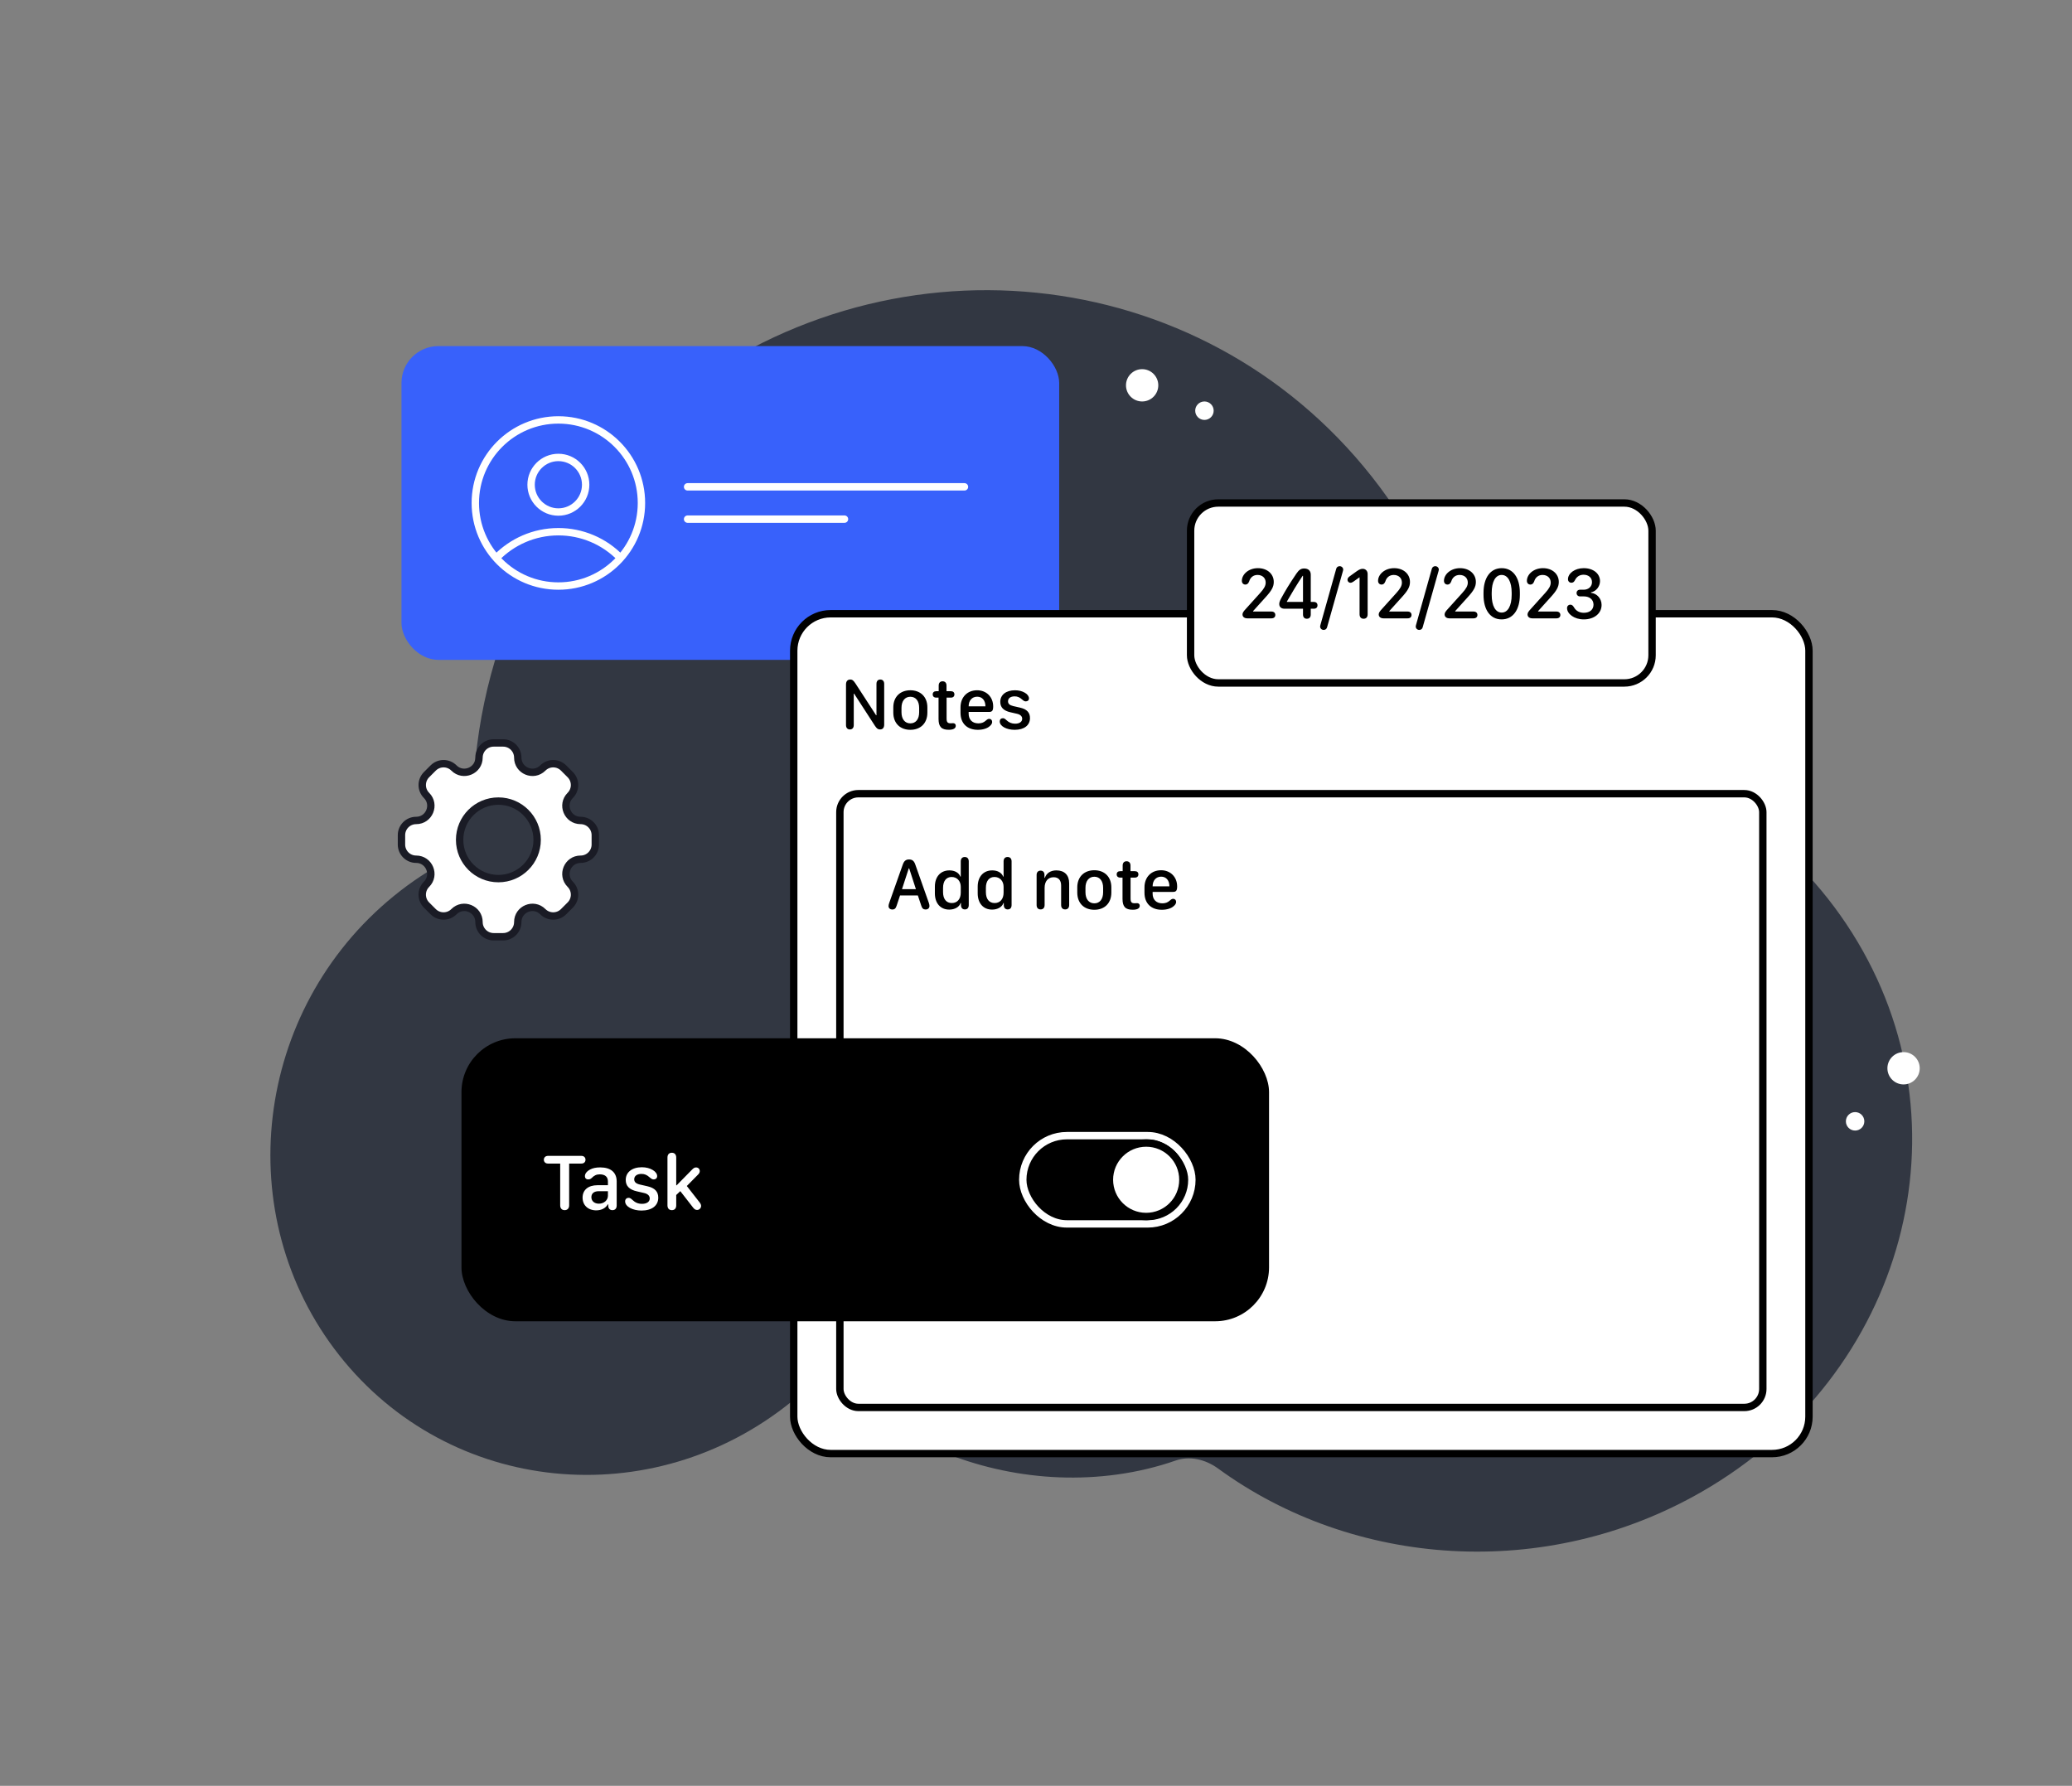 <?xml version="1.0" encoding="UTF-8"?> <svg xmlns="http://www.w3.org/2000/svg" width="449" height="387" viewBox="0 0 449 387" fill="none"><rect x="0" y="0" width="449" height="387" fill="#808080" stroke="none"/> <path fill-rule="evenodd" clip-rule="evenodd" d="M242.107 319.531C208.534 324.185 174.424 304.14 165.919 274.745C157.408 245.355 177.737 217.755 211.304 213.094C217.539 212.217 223.998 212.198 230.529 213.035C232.232 213.264 233.881 213.022 235.312 212.334C236.743 211.646 237.906 210.536 238.683 209.115C246.412 194.718 258.351 182.094 274.009 173.096C318.18 147.689 375.191 160.712 401.361 202.181C427.536 243.658 412.946 297.868 368.782 323.27C334.828 342.799 293.267 339.615 263.982 318.254C262.567 317.22 260.993 316.52 259.393 316.214C257.794 315.908 256.217 316.006 254.796 316.498C250.726 317.915 246.48 318.93 242.107 319.531V319.531Z" fill="#323742"></path> <path fill-rule="evenodd" clip-rule="evenodd" d="M171.659 303.632C141.281 328.366 97.341 323.914 73.507 293.682C49.673 263.451 54.974 218.895 85.353 194.161C89.106 191.099 93.156 188.426 97.46 186.169C100.663 184.497 102.566 181.05 102.519 176.976C102.082 143.793 116.415 110.473 144.235 87.818C191.611 49.25 260.143 56.189 297.303 103.338C334.469 150.482 326.196 219.963 278.826 258.54C254.433 278.403 224.427 286.196 195.989 282.644C194.108 282.417 192.291 282.672 190.691 283.386C189.09 284.1 187.754 285.253 186.793 286.748C182.6 293.208 177.51 298.886 171.652 303.637L171.659 303.632Z" fill="#323742"></path> <circle cx="261" cy="89" r="2" fill="white"></circle> <circle cx="247.5" cy="83.5" r="3.5" fill="white"></circle> <circle cx="412.5" cy="231.5" r="3.5" fill="white"></circle> <circle cx="402" cy="243" r="2" fill="white"></circle> <rect x="87" y="75" width="142.526" height="68" rx="8" fill="#3861FB"></rect> <path d="M134.487 120.946C132.74 119.134 130.645 117.693 128.327 116.711C126.01 115.728 123.518 115.223 121 115.227C115.707 115.227 110.92 117.427 107.513 120.946M139 109C139 118.941 130.941 127 121 127C111.059 127 103 118.941 103 109C103 99.059 111.059 91 121 91C130.941 91 139 99.059 139 109ZM126.912 105.045C126.912 108.31 124.265 110.957 121 110.957C117.735 110.957 115.088 108.31 115.088 105.045C115.088 101.78 117.735 99.133 121 99.133C124.265 99.133 126.912 101.78 126.912 105.045Z" stroke="white" stroke-width="1.6"></path> <path d="M149 105.5H209" stroke="white" stroke-width="1.6" stroke-linecap="round" stroke-linejoin="round"></path> <path d="M149 112.5H183" stroke="white" stroke-width="1.6" stroke-linecap="round" stroke-linejoin="round"></path> <path d="M103.8 199.819C103.8 201.576 105.224 203 106.981 203H109.019C110.776 203 112.2 201.576 112.2 199.819C112.2 196.985 115.626 195.566 117.63 197.57C118.872 198.812 120.887 198.812 122.129 197.57L123.57 196.128C124.812 194.886 124.812 192.872 123.57 191.63C121.566 189.626 122.985 186.2 125.819 186.2C127.576 186.2 129 184.776 129 183.019V180.981C129 179.224 127.576 177.8 125.819 177.8C122.985 177.8 121.565 174.374 123.569 172.37C124.811 171.128 124.811 169.114 123.569 167.872L122.128 166.43C120.886 165.188 118.872 165.188 117.63 166.43C115.626 168.434 112.2 167.014 112.2 164.181C112.2 162.424 110.776 161 109.019 161H106.981C105.224 161 103.8 162.424 103.8 164.181C103.8 167.015 100.374 168.434 98.37 166.43C97.128 165.188 95.114 165.188 93.872 166.43L92.43 167.871C91.188 169.113 91.188 171.127 92.43 172.37C94.434 174.374 93.015 177.8 90.181 177.8C88.424 177.8 87 179.224 87 180.981V183.019C87 184.776 88.424 186.2 90.181 186.2C93.014 186.2 94.433 189.626 92.43 191.63C91.187 192.872 91.187 194.887 92.429 196.129L93.87 197.57C95.113 198.812 97.127 198.812 98.369 197.57C100.373 195.566 103.8 196.985 103.8 199.819Z" fill="white"></path> <path d="M116.4 182C116.4 186.639 112.639 190.4 108 190.4C103.361 190.4 99.6 186.639 99.6 182C99.6 177.361 103.361 173.6 108 173.6C112.639 173.6 116.4 177.361 116.4 182Z" fill="#323742"></path> <path d="M103.8 199.819C103.8 201.576 105.224 203 106.981 203H109.019C110.776 203 112.2 201.576 112.2 199.819C112.2 196.985 115.626 195.566 117.63 197.57C118.872 198.812 120.887 198.812 122.129 197.57L123.57 196.128C124.812 194.886 124.812 192.872 123.57 191.63C121.566 189.626 122.985 186.2 125.819 186.2C127.576 186.2 129 184.776 129 183.019V180.981C129 179.224 127.576 177.8 125.819 177.8C122.985 177.8 121.565 174.374 123.569 172.37C124.811 171.128 124.811 169.114 123.569 167.872L122.128 166.43C120.886 165.188 118.872 165.188 117.63 166.43C115.626 168.434 112.2 167.014 112.2 164.181C112.2 162.424 110.776 161 109.019 161H106.981C105.224 161 103.8 162.424 103.8 164.181C103.8 167.015 100.374 168.434 98.37 166.43C97.128 165.188 95.114 165.188 93.872 166.43L92.43 167.871C91.188 169.113 91.188 171.127 92.43 172.37C94.434 174.374 93.015 177.8 90.181 177.8C88.424 177.8 87 179.224 87 180.981V183.019C87 184.776 88.424 186.2 90.181 186.2C93.014 186.2 94.433 189.626 92.43 191.63C91.187 192.872 91.187 194.887 92.429 196.129L93.87 197.57C95.113 198.812 97.127 198.812 98.369 197.57C100.373 195.566 103.8 196.985 103.8 199.819Z" stroke="#1A1B25" stroke-width="1.6"></path> <path d="M116.4 182C116.4 186.639 112.639 190.4 108 190.4C103.361 190.4 99.6 186.639 99.6 182C99.6 177.361 103.361 173.6 108 173.6C112.639 173.6 116.4 177.361 116.4 182Z" stroke="#1A1B25" stroke-width="1.6"></path> <rect x="172" y="133" width="220" height="182" rx="8" fill="white"></rect> <path d="M185.008 157.133V150.32H185.086L189.578 157.258C189.992 157.883 190.242 158.078 190.703 158.078C191.297 158.078 191.602 157.703 191.602 157.008V148.203C191.602 147.617 191.289 147.258 190.758 147.258C190.227 147.258 189.93 147.617 189.93 148.203V154.992H189.844L185.391 148.133C185.008 147.555 184.734 147.258 184.273 147.258C183.648 147.258 183.328 147.641 183.328 148.359V157.133C183.328 157.719 183.641 158.078 184.172 158.078C184.703 158.078 185.008 157.719 185.008 157.133ZM197.273 149.586C195.117 149.586 193.578 150.961 193.578 153.312V154.414C193.578 156.797 195.117 158.156 197.273 158.156C199.422 158.156 200.961 156.797 200.961 154.414V153.305C200.961 150.961 199.422 149.586 197.273 149.586ZM197.273 150.992C198.461 150.992 199.18 151.922 199.18 153.391V154.352C199.18 155.844 198.461 156.758 197.273 156.758C196.094 156.758 195.352 155.844 195.352 154.352V153.391C195.352 151.922 196.094 150.992 197.273 150.992ZM203.383 155.805C203.383 157.5 204.031 158.148 205.594 158.148C206.102 158.148 206.477 158.07 206.734 157.922C206.992 157.773 207.117 157.547 207.117 157.281C207.117 156.937 206.883 156.719 206.555 156.719C206.383 156.719 206.234 156.742 206.016 156.742C205.328 156.742 205.125 156.492 205.125 155.68V151.18H206.063C206.539 151.18 206.82 150.914 206.82 150.484C206.82 150.047 206.547 149.789 206.063 149.789H205.109V148.578C205.109 147.984 204.797 147.641 204.258 147.641C203.719 147.641 203.414 147.984 203.414 148.578V149.789H202.883C202.398 149.789 202.117 150.047 202.117 150.484C202.117 150.914 202.406 151.18 202.883 151.18H203.383V155.805ZM208.141 154.469C208.141 156.766 209.578 158.156 211.906 158.156C212.992 158.156 213.961 157.852 214.492 157.344C214.813 157.086 215 156.758 215 156.453C215 156.055 214.742 155.781 214.367 155.781C214.094 155.781 213.969 155.867 213.563 156.211C213.164 156.57 212.672 156.758 212.008 156.758C210.703 156.758 209.906 155.945 209.906 154.672V154.281H214.313C215 154.281 215.219 154 215.219 153.086C215.219 151.055 213.773 149.586 211.734 149.586C209.602 149.586 208.141 151.094 208.141 153.297V154.469ZM209.906 153.07V153.047C209.906 151.812 210.641 150.977 211.758 150.977C212.844 150.977 213.539 151.789 213.539 153.047V153.07H209.906ZM216.641 156.336C216.641 156.836 216.984 157.297 217.594 157.633C218.203 157.969 219.016 158.156 219.883 158.156C221.938 158.156 223.195 157.18 223.195 155.609C223.195 154.406 222.516 153.687 221.055 153.352L219.555 153.008C218.789 152.828 218.438 152.508 218.438 151.977C218.438 151.32 218.977 150.906 219.867 150.906C220.492 150.906 220.945 151.094 221.516 151.609C221.875 151.914 222.047 151.992 222.289 151.992C222.703 151.992 222.977 151.742 222.977 151.344C222.977 150.898 222.648 150.445 222.094 150.125C221.508 149.773 220.758 149.586 219.953 149.586C218.008 149.586 216.758 150.578 216.758 152.094C216.758 153.281 217.461 154.016 218.953 154.352L220.375 154.68C221.117 154.844 221.508 155.234 221.508 155.758C221.508 156.422 220.922 156.828 219.977 156.828C219.227 156.828 218.641 156.578 218.086 156.055C217.766 155.75 217.578 155.641 217.336 155.641C216.914 155.641 216.641 155.914 216.641 156.336Z" fill="black"></path> <rect x="172" y="133" width="220" height="182" rx="8" stroke="black" stroke-width="1.6"></rect> <rect x="182" y="172" width="200" height="133" rx="4" fill="white"></rect> <path d="M193.375 197.094C193.852 197.094 194.117 196.859 194.305 196.25L195.039 194.047H198.898L199.633 196.25C199.813 196.852 200.094 197.094 200.57 197.094C201.078 197.094 201.414 196.797 201.414 196.328C201.414 196.133 201.367 195.922 201.281 195.664L198.352 187.375C198.086 186.586 197.703 186.25 196.992 186.25C196.281 186.25 195.898 186.594 195.625 187.375L192.695 195.664C192.594 195.961 192.547 196.164 192.547 196.352C192.547 196.805 192.883 197.094 193.375 197.094ZM195.461 192.687L196.93 188.18H197.016L198.477 192.687H195.461ZM208.156 195.687H208.242V196.195C208.273 196.758 208.578 197.078 209.086 197.078C209.633 197.078 209.93 196.734 209.93 196.117V186.68C209.93 186.07 209.617 185.719 209.063 185.719C208.508 185.719 208.195 186.07 208.195 186.68V189.969H208.109C207.789 189.125 206.891 188.617 205.742 188.617C203.82 188.617 202.586 189.992 202.586 192.148V193.586C202.586 195.742 203.797 197.117 205.711 197.117C206.906 197.117 207.906 196.531 208.156 195.687ZM204.359 193.328V192.406C204.359 190.93 205.047 190.047 206.219 190.047C207.383 190.047 208.195 190.922 208.195 192.172V193.445C208.195 194.828 207.445 195.695 206.258 195.695C205.063 195.695 204.359 194.82 204.359 193.328ZM217.438 195.687H217.523V196.195C217.555 196.758 217.859 197.078 218.367 197.078C218.914 197.078 219.211 196.734 219.211 196.117V186.68C219.211 186.07 218.898 185.719 218.344 185.719C217.789 185.719 217.477 186.07 217.477 186.68V189.969H217.391C217.07 189.125 216.172 188.617 215.023 188.617C213.102 188.617 211.867 189.992 211.867 192.148V193.586C211.867 195.742 213.078 197.117 214.992 197.117C216.188 197.117 217.188 196.531 217.438 195.687ZM213.641 193.328V192.406C213.641 190.93 214.328 190.047 215.5 190.047C216.664 190.047 217.477 190.922 217.477 192.172V193.445C217.477 194.828 216.727 195.695 215.539 195.695C214.344 195.695 213.641 194.82 213.641 193.328ZM231.688 196.125V191.422C231.688 189.641 230.672 188.617 228.906 188.617C227.672 188.617 226.758 189.219 226.422 190.227H226.336V189.562C226.32 188.992 226.016 188.672 225.492 188.672C224.961 188.672 224.633 189.023 224.633 189.609V196.117C224.633 196.727 224.945 197.078 225.5 197.078C226.047 197.078 226.367 196.727 226.367 196.117V192.398C226.367 190.969 227.125 190.102 228.32 190.102C229.367 190.102 229.945 190.742 229.945 191.906V196.117C229.945 196.727 230.266 197.078 230.82 197.078C231.367 197.078 231.688 196.734 231.688 196.125ZM237.141 188.586C234.984 188.586 233.445 189.961 233.445 192.312V193.414C233.445 195.797 234.984 197.156 237.141 197.156C239.289 197.156 240.828 195.797 240.828 193.414V192.305C240.828 189.961 239.289 188.586 237.141 188.586ZM237.141 189.992C238.328 189.992 239.047 190.922 239.047 192.391V193.352C239.047 194.844 238.328 195.758 237.141 195.758C235.961 195.758 235.219 194.844 235.219 193.352V192.391C235.219 190.922 235.961 189.992 237.141 189.992ZM243.25 194.805C243.25 196.5 243.898 197.148 245.461 197.148C245.969 197.148 246.344 197.07 246.602 196.922C246.859 196.773 246.984 196.547 246.984 196.281C246.984 195.937 246.75 195.719 246.422 195.719C246.25 195.719 246.102 195.742 245.883 195.742C245.195 195.742 244.992 195.492 244.992 194.68V190.18H245.93C246.406 190.18 246.688 189.914 246.688 189.484C246.688 189.047 246.414 188.789 245.93 188.789H244.977V187.578C244.977 186.984 244.664 186.641 244.125 186.641C243.586 186.641 243.281 186.984 243.281 187.578V188.789H242.75C242.266 188.789 241.984 189.047 241.984 189.484C241.984 189.914 242.273 190.18 242.75 190.18H243.25V194.805ZM248.008 193.469C248.008 195.766 249.445 197.156 251.773 197.156C252.859 197.156 253.828 196.852 254.359 196.344C254.68 196.086 254.867 195.758 254.867 195.453C254.867 195.055 254.609 194.781 254.234 194.781C253.961 194.781 253.836 194.867 253.43 195.211C253.031 195.57 252.539 195.758 251.875 195.758C250.57 195.758 249.773 194.945 249.773 193.672V193.281H254.18C254.867 193.281 255.086 193 255.086 192.086C255.086 190.055 253.641 188.586 251.602 188.586C249.469 188.586 248.008 190.094 248.008 192.297V193.469ZM249.773 192.07V192.047C249.773 190.812 250.508 189.977 251.625 189.977C252.711 189.977 253.406 190.789 253.406 192.047V192.07H249.773Z" fill="black"></path> <rect x="182" y="172" width="200" height="133" rx="4" stroke="black" stroke-width="1.6"></rect> <rect x="100" y="225" width="175" height="61.327" rx="11.681" fill="black"></rect> <path d="M122.36 262.249C122.958 262.249 123.335 261.847 123.335 261.205V252.153H125.996C126.526 252.153 126.877 251.82 126.877 251.323C126.877 250.827 126.526 250.485 125.996 250.485H118.74C118.219 250.485 117.851 250.827 117.851 251.323C117.851 251.811 118.219 252.153 118.74 252.153H121.393V261.205C121.393 261.856 121.761 262.249 122.36 262.249ZM131.719 260.991H131.814V261.394C131.856 261.933 132.19 262.249 132.712 262.249C133.302 262.249 133.636 261.873 133.636 261.222V256.046C133.636 254.078 132.361 252.983 130.077 252.983C129.136 252.983 128.417 253.146 127.869 253.445C127.108 253.856 126.749 254.369 126.749 254.891C126.749 255.302 127.022 255.584 127.442 255.584C127.767 255.584 127.989 255.499 128.22 255.276C128.742 254.746 129.238 254.489 129.957 254.489C131.112 254.489 131.737 255.02 131.737 256.038V256.842H129.478C127.459 256.85 126.244 257.869 126.244 259.537C126.244 261.18 127.433 262.292 129.196 262.292C130.316 262.292 131.223 261.83 131.719 260.991ZM128.152 259.443C128.152 258.613 128.734 258.142 129.743 258.142H131.737V259.118C131.737 260.093 130.89 260.846 129.786 260.846C128.811 260.846 128.152 260.281 128.152 259.443ZM135.467 260.341C135.467 260.889 135.843 261.394 136.511 261.761C137.178 262.129 138.068 262.335 139.017 262.335C141.268 262.335 142.645 261.265 142.645 259.546C142.645 258.228 141.901 257.441 140.301 257.073L138.658 256.696C137.82 256.5 137.435 256.149 137.435 255.567C137.435 254.848 138.025 254.395 139 254.395C139.685 254.395 140.181 254.6 140.806 255.165C141.199 255.499 141.387 255.584 141.653 255.584C142.106 255.584 142.406 255.31 142.406 254.874C142.406 254.386 142.046 253.89 141.439 253.539C140.797 253.154 139.976 252.949 139.094 252.949C136.964 252.949 135.595 254.036 135.595 255.695C135.595 256.996 136.365 257.8 137.999 258.168L139.557 258.527C140.369 258.707 140.797 259.135 140.797 259.708C140.797 260.435 140.155 260.88 139.12 260.88C138.299 260.88 137.657 260.606 137.05 260.033C136.699 259.7 136.494 259.58 136.228 259.58C135.766 259.58 135.467 259.879 135.467 260.341ZM146.538 261.197V258.964L147.419 258.125L150.2 261.702C150.474 262.052 150.739 262.206 151.055 262.206C151.535 262.206 151.928 261.804 151.928 261.334C151.928 261.094 151.817 260.829 151.594 260.555L148.831 257.013L151.286 254.523C151.535 254.267 151.637 254.044 151.637 253.788C151.637 253.326 151.304 252.992 150.842 252.992C150.551 252.992 150.302 253.12 149.994 253.437L146.632 256.859H146.538V250.861C146.538 250.194 146.187 249.809 145.588 249.809C144.981 249.809 144.639 250.194 144.639 250.861V261.197C144.639 261.864 144.989 262.249 145.597 262.249C146.196 262.249 146.538 261.864 146.538 261.197Z" fill="white"></path> <rect x="221.634" y="246.103" width="36.644" height="19.122" rx="9.561" stroke="white" stroke-width="1.6"></rect> <circle cx="248.371" cy="255.664" r="7.961" fill="white" stroke="black" stroke-width="1.6"></circle> <rect x="258" y="109" width="100" height="39" rx="6" fill="white"></rect> <path d="M269.25 133.156C269.25 133.672 269.664 134 270.297 134H275.516C276.047 134 276.359 133.719 276.359 133.266C276.359 132.805 276.031 132.523 275.516 132.523H271.547V132.422L274.211 129.469C275.578 127.977 276.023 127.156 276.023 126.109C276.023 124.367 274.594 123.125 272.602 123.125C270.516 123.125 269.109 124.5 269.109 125.867C269.109 126.352 269.422 126.68 269.875 126.68C270.242 126.68 270.492 126.469 270.68 126.023C270.945 125.117 271.609 124.594 272.5 124.594C273.563 124.594 274.273 125.258 274.273 126.25C274.273 126.937 273.93 127.562 273.063 128.516L269.992 131.922C269.43 132.523 269.25 132.812 269.25 133.156ZM282.359 133.18C282.359 133.75 282.672 134.086 283.195 134.086C283.727 134.086 284.039 133.75 284.039 133.18V131.914H284.688C285.203 131.914 285.5 131.641 285.5 131.18C285.5 130.719 285.195 130.437 284.688 130.437H284.039V124.531C284.039 123.687 283.508 123.195 282.609 123.195C281.922 123.195 281.484 123.484 280.922 124.312C279.352 126.641 278.578 127.922 277.586 129.742C277.305 130.289 277.211 130.586 277.211 130.906C277.211 131.531 277.656 131.914 278.367 131.914H282.359V133.18ZM278.859 130.437V130.367C279.695 128.883 281.156 126.461 282.273 124.789H282.359V130.437H278.859ZM287.57 135.953L291.023 123.703C291.047 123.641 291.063 123.531 291.07 123.445C291.078 123.039 290.734 122.695 290.305 122.695C289.945 122.695 289.656 122.906 289.563 123.242L286.117 135.492C286.094 135.555 286.07 135.672 286.07 135.758C286.063 136.164 286.398 136.508 286.836 136.508C287.188 136.508 287.477 136.297 287.57 135.953ZM294.617 133.125C294.617 133.727 294.945 134.086 295.492 134.086C296.047 134.086 296.367 133.734 296.367 133.125V124.398C296.367 123.727 295.93 123.266 295.289 123.266C294.914 123.266 294.547 123.406 294.016 123.781L292.539 124.844C292.172 125.094 292 125.352 292 125.633C292 126 292.281 126.289 292.648 126.289C292.844 126.289 293.031 126.219 293.313 126.023L294.57 125.125H294.617V133.125ZM298.766 133.156C298.766 133.672 299.18 134 299.813 134H305.031C305.563 134 305.875 133.719 305.875 133.266C305.875 132.805 305.547 132.523 305.031 132.523H301.063V132.422L303.727 129.469C305.094 127.977 305.539 127.156 305.539 126.109C305.539 124.367 304.109 123.125 302.117 123.125C300.031 123.125 298.625 124.5 298.625 125.867C298.625 126.352 298.938 126.68 299.391 126.68C299.758 126.68 300.008 126.469 300.195 126.023C300.461 125.117 301.125 124.594 302.016 124.594C303.078 124.594 303.789 125.258 303.789 126.25C303.789 126.937 303.445 127.562 302.578 128.516L299.508 131.922C298.945 132.523 298.766 132.812 298.766 133.156ZM308.289 135.953L311.742 123.703C311.766 123.641 311.781 123.531 311.789 123.445C311.797 123.039 311.453 122.695 311.023 122.695C310.664 122.695 310.375 122.906 310.281 123.242L306.836 135.492C306.813 135.555 306.789 135.672 306.789 135.758C306.781 136.164 307.117 136.508 307.555 136.508C307.906 136.508 308.195 136.297 308.289 135.953ZM313.047 133.156C313.047 133.672 313.461 134 314.094 134H319.313C319.844 134 320.156 133.719 320.156 133.266C320.156 132.805 319.828 132.523 319.313 132.523H315.344V132.422L318.008 129.469C319.375 127.977 319.82 127.156 319.82 126.109C319.82 124.367 318.391 123.125 316.398 123.125C314.313 123.125 312.906 124.5 312.906 125.867C312.906 126.352 313.219 126.68 313.672 126.68C314.039 126.68 314.289 126.469 314.477 126.023C314.742 125.117 315.406 124.594 316.297 124.594C317.359 124.594 318.07 125.258 318.07 126.25C318.07 126.937 317.727 127.562 316.859 128.516L313.789 131.922C313.227 132.523 313.047 132.812 313.047 133.156ZM321.477 128.906C321.477 132.133 322.922 134.227 325.398 134.227C327.875 134.227 329.352 132.117 329.352 128.906V128.453C329.352 125.227 327.906 123.125 325.422 123.125C322.938 123.125 321.477 125.242 321.477 128.453V128.906ZM323.25 128.461C323.25 126.055 324.07 124.594 325.406 124.594C326.75 124.594 327.578 126.055 327.578 128.461V128.891C327.578 131.297 326.75 132.75 325.414 132.75C324.07 132.75 323.25 131.297 323.25 128.891V128.461ZM331.016 133.156C331.016 133.672 331.43 134 332.063 134H337.281C337.813 134 338.125 133.719 338.125 133.266C338.125 132.805 337.797 132.523 337.281 132.523H333.313V132.422L335.977 129.469C337.344 127.977 337.789 127.156 337.789 126.109C337.789 124.367 336.359 123.125 334.367 123.125C332.281 123.125 330.875 124.5 330.875 125.867C330.875 126.352 331.188 126.68 331.641 126.68C332.008 126.68 332.258 126.469 332.445 126.023C332.711 125.117 333.375 124.594 334.266 124.594C335.328 124.594 336.039 125.258 336.039 126.25C336.039 126.937 335.695 127.562 334.828 128.516L331.758 131.922C331.195 132.523 331.016 132.812 331.016 133.156ZM339.578 131.781C339.578 133.023 341.133 134.227 343.195 134.227C345.469 134.227 347.063 132.93 347.063 131.086C347.063 129.734 346.07 128.602 344.766 128.469V128.359C345.844 128.187 346.719 127.102 346.719 125.937C346.719 124.289 345.258 123.125 343.195 123.125C341.211 123.125 339.781 124.281 339.781 125.516C339.781 125.969 340.086 126.281 340.523 126.281C340.867 126.281 341.102 126.117 341.305 125.703C341.672 124.961 342.313 124.547 343.156 124.547C344.242 124.547 344.984 125.195 344.984 126.156C344.984 127.109 344.227 127.797 343.18 127.797H342.367C341.938 127.797 341.641 128.102 341.641 128.508C341.641 128.93 341.945 129.242 342.367 129.242H343.227C344.477 129.242 345.313 129.961 345.313 131.031C345.313 132.109 344.492 132.797 343.219 132.797C342.258 132.797 341.508 132.375 341.078 131.609C340.828 131.195 340.609 131.039 340.297 131.039C339.875 131.039 339.578 131.352 339.578 131.781Z" fill="black"></path> <rect x="258" y="109" width="100" height="39" rx="6" stroke="black" stroke-width="1.6"></rect> </svg> 